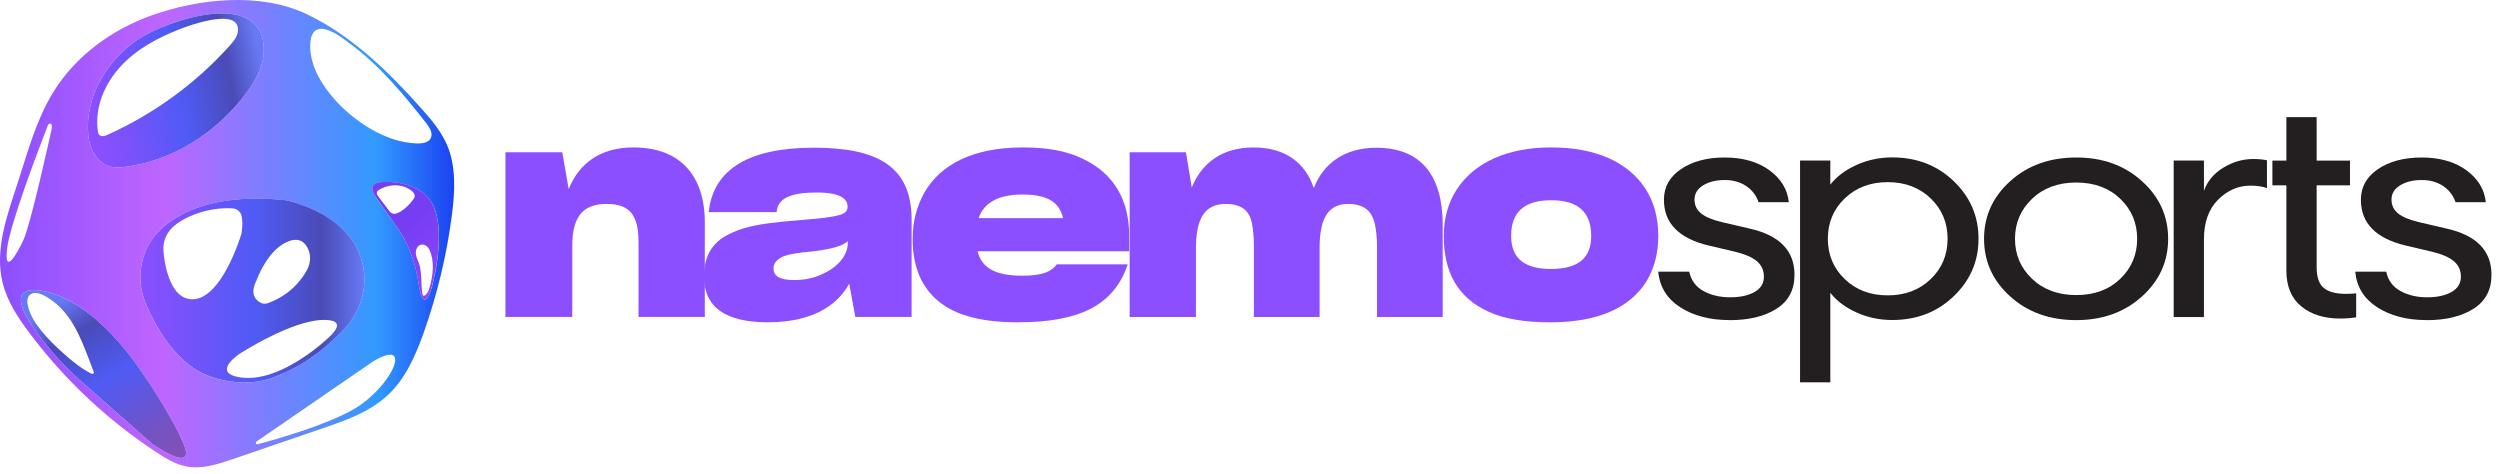 <svg width="269" height="51" viewBox="0 0 269 51" fill="none" xmlns="http://www.w3.org/2000/svg">
<path d="M186.119 34.443C183.998 34.443 182.225 33.982 180.795 33.064C179.37 32.146 178.579 30.868 178.428 29.23H181.762C181.963 30.173 182.477 30.868 183.298 31.314C184.119 31.766 185.071 31.989 186.159 31.989C187.247 31.989 188.123 31.796 188.793 31.416C189.463 31.035 189.795 30.488 189.795 29.768C189.795 29.093 189.549 28.545 189.055 28.119C188.561 27.693 187.761 27.343 186.648 27.075L183.923 26.436C180.664 25.675 179.037 24.027 179.037 21.491C179.037 20.122 179.652 19.021 180.876 18.195C182.099 17.363 183.671 16.947 185.59 16.947C187.509 16.947 189.131 17.404 190.38 18.311C191.629 19.219 192.329 20.37 192.48 21.76H189.221C188.969 21.019 188.521 20.436 187.876 20.01C187.232 19.584 186.466 19.371 185.585 19.371C184.648 19.371 183.872 19.564 183.258 19.944C182.638 20.325 182.331 20.832 182.331 21.461C182.331 22.09 182.558 22.561 183.011 22.942C183.464 23.322 184.2 23.636 185.207 23.885L188.239 24.59C191.473 25.31 193.089 26.968 193.089 29.57C193.089 31.188 192.445 32.405 191.155 33.221C189.866 34.043 188.189 34.449 186.119 34.449V34.443Z" fill="#231F20"/>
<path d="M261.114 34.443C258.993 34.443 257.22 33.982 255.79 33.064C254.365 32.146 253.574 30.868 253.423 29.23H256.757C256.959 30.173 257.472 30.868 258.293 31.314C259.114 31.766 260.066 31.989 261.154 31.989C262.242 31.989 263.118 31.796 263.788 31.416C264.458 31.035 264.791 30.488 264.791 29.768C264.791 29.093 264.544 28.545 264.05 28.119C263.557 27.693 262.756 27.343 261.643 27.075L258.918 26.436C255.659 25.675 254.032 24.027 254.032 21.491C254.032 20.122 254.647 19.021 255.871 18.195C257.095 17.363 258.666 16.947 260.585 16.947C262.504 16.947 264.126 17.404 265.375 18.311C266.624 19.219 267.324 20.37 267.475 21.76H264.216C263.965 21.019 263.516 20.436 262.872 20.01C262.227 19.584 261.461 19.371 260.58 19.371C259.643 19.371 258.867 19.564 258.253 19.944C257.633 20.325 257.326 20.832 257.326 21.461C257.326 22.09 257.553 22.561 258.006 22.942C258.459 23.322 259.195 23.636 260.202 23.885L263.234 24.59C266.468 25.31 268.084 26.968 268.084 29.57C268.084 31.188 267.44 32.405 266.15 33.221C264.861 34.043 263.184 34.449 261.114 34.449V34.443Z" fill="#231F20"/>
<path d="M196.943 41.138H193.685V17.277H196.943V19.868C197.598 19.016 198.53 18.316 199.729 17.763C200.927 17.216 202.222 16.937 203.612 16.937C206.236 16.937 208.442 17.789 210.22 19.493C211.998 21.197 212.889 23.261 212.889 25.685C212.889 28.109 211.998 30.173 210.22 31.877C208.437 33.581 206.236 34.433 203.612 34.433C202.222 34.433 200.927 34.159 199.729 33.607C198.53 33.059 197.603 32.354 196.943 31.502V41.127V41.138ZM198.495 30.031C199.708 31.198 201.245 31.781 203.118 31.781C204.992 31.781 206.528 31.198 207.742 30.031C208.956 28.865 209.56 27.419 209.56 25.69C209.56 23.961 208.956 22.515 207.742 21.349C206.528 20.183 204.987 19.599 203.118 19.599C201.25 19.599 199.708 20.183 198.495 21.349C197.281 22.515 196.676 23.961 196.676 25.69C196.676 27.419 197.281 28.865 198.495 30.031Z" fill="#231F20"/>
<path d="M223.406 34.444C220.55 34.444 218.183 33.596 216.304 31.903C214.42 30.209 213.483 28.14 213.483 25.695C213.483 23.251 214.425 21.182 216.304 19.488C218.183 17.794 220.55 16.947 223.406 16.947C226.261 16.947 228.588 17.794 230.472 19.488C232.351 21.182 233.292 23.251 233.292 25.695C233.292 28.14 232.351 30.209 230.472 31.903C228.588 33.596 226.236 34.444 223.406 34.444ZM218.651 30.001C219.875 31.167 221.461 31.75 223.406 31.75C225.35 31.75 226.926 31.167 228.14 30.001C229.354 28.834 229.958 27.399 229.958 25.695C229.958 23.991 229.354 22.556 228.14 21.39C226.926 20.223 225.35 19.64 223.406 19.64C221.461 19.64 219.875 20.223 218.651 21.39C217.427 22.556 216.813 23.991 216.813 25.695C216.813 27.399 217.422 28.834 218.651 30.001Z" fill="#231F20"/>
<path d="M233.887 34.104V17.277H237.145V20.543C237.498 19.513 238.188 18.681 239.21 18.053C240.233 17.424 241.311 17.109 242.449 17.109C243.003 17.109 243.497 17.155 243.925 17.246V20.244C243.471 20.066 242.877 19.975 242.147 19.975C240.832 19.975 239.674 20.482 238.661 21.491C237.649 22.5 237.145 23.925 237.145 25.766V34.114H233.887V34.104Z" fill="#231F20"/>
<path d="M253.524 31.558V34.144C252.975 34.23 252.406 34.276 251.817 34.276C250.074 34.276 248.669 33.835 247.611 32.962C246.549 32.09 246.015 30.807 246.015 29.123V19.939H244.509V17.282H246.015V12.606H249.273V17.282H252.86V19.939H249.273V28.758C249.273 29.813 249.525 30.559 250.034 30.98C250.538 31.405 251.333 31.619 252.421 31.619C252.819 31.619 253.187 31.598 253.524 31.563V31.558Z" fill="#231F20"/>
<path d="M54.386 34.104V16.384H60.505L61.19 20.355C62.258 17.667 64.514 15.862 68.141 15.862C73.132 15.862 75.837 18.823 75.837 23.956V34.099H68.705V26.066C68.705 23.286 67.874 21.942 65.29 21.942C62.706 21.942 61.578 23.317 61.578 26.466V34.104H54.391H54.386Z" fill="#8B4FFF"/>
<path d="M82.666 34.682C78.063 34.682 75.746 33.064 75.746 29.732V29.702C75.746 27.622 76.607 26.065 78.481 25.178C79.045 24.904 79.639 24.661 80.264 24.503C81.543 24.138 83.296 23.895 86.207 23.677C87.602 23.555 88.615 23.464 89.325 23.342C90.811 23.129 91.198 22.825 91.198 22.241C91.198 21.415 90.483 20.715 87.9 20.715C84.752 20.715 83.679 21.481 83.563 22.825H76.255C76.758 18.088 80.768 15.892 87.572 15.892C94.377 15.892 98.089 17.88 98.089 23.621V34.099H92.029L91.375 30.523C90.065 32.968 87.215 34.677 82.671 34.677L82.666 34.682ZM88.343 29.549C90.096 28.814 91.224 27.531 91.224 26.126V25.944C90.75 26.43 89.592 26.77 87.718 27.014C85.522 27.227 84.54 27.409 83.976 27.749C83.502 28.023 83.236 28.393 83.236 28.88V28.91C83.236 29.676 83.86 30.133 85.462 30.133C86.499 30.133 87.481 29.95 88.343 29.555V29.549Z" fill="#8B4FFF"/>
<path d="M109.547 34.682C105.21 34.682 102.39 33.764 100.637 32.116C98.884 30.468 98.199 28.267 98.199 25.7C98.199 23.809 98.642 22.216 99.478 20.69C101.231 17.698 104.676 15.862 110.086 15.862C112.7 15.862 114.84 16.257 116.502 17.084C119.887 18.671 121.494 21.577 121.494 25.3V27.039H105.185C105.628 28.809 107.059 29.666 109.995 29.666C112.221 29.666 113.143 29.21 113.707 28.444H121.343C119.857 32.871 116.115 34.677 109.552 34.677L109.547 34.682ZM105.301 23.469H114.392C113.949 21.638 112.579 20.933 109.995 20.933C107.411 20.933 105.865 21.821 105.301 23.469Z" fill="#8B4FFF"/>
<path d="M121.55 34.104V16.384H127.609L128.233 20.172C129.271 17.606 131.442 15.867 134.857 15.867C138.271 15.867 140.412 17.454 141.364 20.233C142.401 17.576 144.693 15.897 148.078 15.897C153.069 15.897 155.235 19.077 155.235 24.209V34.109H148.163V26.41C148.163 25.523 148.073 24.762 147.927 24.057C147.599 22.713 146.798 21.947 145.046 21.947C142.699 21.947 141.988 23.839 141.988 26.715V34.109H134.917V26.288C134.917 25.431 134.826 24.671 134.711 24.027C134.444 22.713 133.643 21.947 131.89 21.947C129.422 21.947 128.682 23.809 128.682 26.806V34.109H121.55V34.104Z" fill="#8B4FFF"/>
<path d="M160.191 33.551C156.806 32.025 155.351 29.245 155.351 25.396C155.351 23.469 155.824 21.821 156.746 20.386C158.619 17.515 162.125 15.862 166.905 15.862C169.342 15.862 171.362 16.257 173.115 17.023C176.59 18.61 178.433 21.517 178.433 25.396C178.433 27.288 177.99 28.88 177.154 30.285C175.401 33.064 172.047 34.682 166.814 34.682C164.079 34.682 161.853 34.317 160.191 33.551ZM171.211 25.396C171.211 22.83 169.816 21.547 166.905 21.547C163.993 21.547 162.598 22.83 162.598 25.396C162.598 27.78 164.024 28.941 166.874 28.941C169.906 28.941 171.211 27.688 171.211 25.396Z" fill="#8B4FFF"/>
<g filter="url(#filter0_d_6083_473)">
<path d="M48.065 15.527C47.672 14.624 47.118 13.808 46.504 13.037C46.121 12.56 45.713 12.094 45.305 11.637C41.774 7.681 37.851 3.842 33.031 1.535C28.019 -0.859 21.406 -0.169 16.284 1.667C12.023 3.193 8.155 6.008 5.762 9.867C3.914 12.844 3.002 16.288 1.92 19.625C0.771 23.154 -0.614 26.877 0.293 30.473C0.786 32.44 1.93 34.169 3.143 35.792C6.936 40.859 11.615 45.256 16.904 48.714C17.866 49.343 18.873 49.952 20.001 50.18C21.703 50.525 23.441 49.952 25.083 49.389C28.291 48.288 31.505 47.188 34.713 46.087C37.206 45.235 39.78 44.333 41.709 42.532C43.628 40.747 44.716 38.252 45.597 35.777C47.048 31.69 48.065 27.44 48.624 23.134C48.952 20.583 49.103 17.885 48.075 15.532L48.065 15.527ZM33.398 4.583C33.424 4.213 33.494 3.822 33.711 3.523C34.159 2.904 34.945 3.046 35.71 3.416C36.471 3.782 37.216 4.37 37.614 4.664C40.822 7.022 43.411 10.121 45.869 13.265C46.232 13.732 46.615 14.345 46.343 14.873C46.106 15.339 45.491 15.441 44.973 15.436C43.154 15.415 41.387 14.756 39.815 13.828C38.198 12.875 36.748 11.627 35.554 10.166C34.265 8.584 33.247 6.622 33.393 4.578L33.398 4.583ZM9.827 11.003C10.582 8.295 12.431 5.871 14.773 4.284C17.835 2.199 28.483 -1.432 28.382 5.46C28.357 7.2 27.425 8.797 26.372 10.177C23.219 14.295 18.546 17.327 13.418 17.961C12.945 18.022 12.461 18.058 11.993 17.961C11.137 17.774 10.426 17.125 10.013 16.343C9.605 15.562 9.469 14.665 9.454 13.782C9.444 12.839 9.575 11.906 9.822 11.008L9.827 11.003ZM0.761 26.791C1.048 24.189 4.075 16.252 5.173 13.432C5.259 13.22 5.571 13.28 5.571 13.508V13.747C5.571 13.793 5.571 13.838 5.556 13.884C5.355 14.812 3.3 24.138 2.529 25.812C2.081 26.78 0.409 29.98 0.761 26.796V26.791ZM16.365 47.756L8.709 41.006C7.586 40.017 6.533 38.947 5.566 37.806C3.264 35.087 0.137 30.736 4.241 31.253C10.159 31.999 15.277 40.068 15.277 40.068C15.277 40.068 18.319 44.348 19.754 47.756C21.19 51.169 16.365 47.756 16.365 47.756ZM26.337 41.127C24.887 41.173 23.37 40.904 21.824 40.184C21.824 40.184 18.203 38.82 15.644 32.567C14.481 29.732 15.226 26.425 17.548 24.443C19.835 22.49 23.814 20.837 30.684 21.537C30.684 21.537 38.541 23.002 39.17 29.326C39.397 31.593 38.556 33.83 36.98 35.468C35.529 36.979 33.202 39.038 30.381 40.21C29.092 40.808 27.687 41.214 26.332 41.127H26.337ZM38.123 43.993C35.202 45.707 29.838 47.239 27.727 47.801C27.551 47.847 27.45 47.614 27.596 47.513L40.052 38.952C40.052 38.952 42.369 37.435 42.515 38.607C42.661 39.779 40.55 42.573 38.123 43.993ZM46.428 31.01C46.428 31.01 45.859 33.008 45.37 31.882C45.285 31.72 45.345 31.847 45.285 31.72L45.245 31.512C45.174 31.259 45.104 30.924 45.043 30.493C44.474 26.613 42.711 24.463 42.711 24.463C42.676 24.412 42.641 24.366 42.605 24.316C42.364 23.961 41.487 22.688 40.399 21.141C39.281 19.549 41.286 19.589 41.286 19.589C41.286 19.589 45.597 19.27 46.781 22.495C47.964 25.721 46.433 31.015 46.433 31.015L46.428 31.01Z" fill="url(#paint0_linear_6083_473)"/>
</g>
<g filter="url(#filter1_d_6083_473)">
<path d="M46.775 22.485C45.592 19.259 41.28 19.579 41.28 19.579C41.28 19.579 39.271 19.538 40.394 21.131C41.482 22.678 42.358 23.951 42.6 24.306C42.635 24.356 42.67 24.402 42.706 24.453C42.706 24.453 44.469 26.603 45.038 30.483C45.098 30.914 45.169 31.248 45.239 31.502L45.279 31.71C45.34 31.837 45.279 31.71 45.365 31.872C45.859 33.003 46.423 31 46.423 31C46.423 31 47.959 25.705 46.77 22.48L46.775 22.485ZM44.459 21.471C44.101 21.978 43.642 22.409 43.129 22.749C42.832 22.936 42.449 23.099 42.142 22.931C42.001 22.855 41.905 22.728 41.809 22.602C41.452 22.125 41.089 21.648 40.736 21.177C40.721 21.156 40.701 21.136 40.686 21.111C40.585 20.969 40.5 20.796 40.565 20.639C40.605 20.532 40.706 20.466 40.802 20.411C41.86 19.792 43.285 19.736 44.277 20.517C44.464 20.664 44.645 20.872 44.625 21.111C44.615 21.242 44.539 21.364 44.459 21.476V21.471ZM46.236 30.888C46.206 30.995 46.176 31.106 46.131 31.213C46.04 31.446 45.909 31.634 45.763 31.756C45.693 31.811 45.587 31.862 45.521 31.806C45.481 31.771 45.466 31.654 45.456 31.603C45.254 30.508 45.441 29.407 45.083 28.353C44.932 27.911 44.67 27.47 44.756 27.009C44.922 26.106 45.849 26.111 46.201 26.867C46.775 28.109 46.604 29.575 46.236 30.893V30.888Z" fill="url(#paint1_linear_6083_473)"/>
</g>
<g filter="url(#filter2_d_6083_473)">
<path d="M19.755 47.756C18.319 44.343 15.277 40.068 15.277 40.068C15.277 40.068 10.16 31.999 4.242 31.253C0.137 30.736 3.265 35.087 5.567 37.806C6.534 38.952 7.586 40.017 8.709 41.006L16.365 47.756C16.365 47.756 21.185 51.169 19.755 47.756ZM10.069 40.174C10.004 40.265 9.868 40.225 9.767 40.174C8.679 39.611 7.717 38.825 6.806 38.004C6.806 38.004 6.801 38.004 6.801 37.998C5.969 37.253 5.169 36.477 4.464 35.61C3.819 34.819 3.25 33.941 3.008 32.947C2.953 32.719 2.917 32.481 2.947 32.247C2.983 32.014 3.099 31.786 3.295 31.659C3.975 31.218 5.063 31.948 5.607 32.339C6.312 32.846 6.911 33.485 7.415 34.195C8.191 35.29 8.74 36.533 9.233 37.785C9.52 38.506 9.792 39.226 10.059 39.951C10.089 40.022 10.115 40.108 10.069 40.169V40.174Z" fill="url(#paint2_linear_6083_473)"/>
</g>
<g filter="url(#filter3_d_6083_473)">
<path d="M39.175 29.321C38.546 22.992 30.689 21.532 30.689 21.532C23.819 20.832 19.84 22.485 17.553 24.438C15.226 26.425 14.486 29.727 15.649 32.562C18.208 38.815 21.829 40.179 21.829 40.179C23.375 40.899 24.891 41.168 26.342 41.123C27.697 41.209 29.097 40.803 30.391 40.205C33.212 39.033 35.539 36.974 36.989 35.463C38.561 33.825 39.402 31.588 39.18 29.321H39.175ZM27.601 30.173C27.601 30.173 28.744 26.852 31.036 25.969C32.179 25.528 32.784 26.055 33.106 26.689C33.479 27.435 33.428 28.317 33.036 29.047C32.471 30.097 31.242 31.73 28.835 32.618C28.573 32.714 28.281 32.704 28.034 32.572C27.526 32.303 26.846 31.644 27.601 30.173ZM21.003 32.176C17.971 32.582 17.613 27.227 17.613 27.227C17.613 27.227 17.296 25.736 18.51 24.519C19.643 23.378 22.373 22.236 25.058 22.424C25.516 22.454 25.899 22.794 25.999 23.246C26.085 23.631 26.12 24.209 25.999 25.036C25.994 25.092 25.979 25.148 25.964 25.198C25.732 25.954 23.839 31.796 21.008 32.176H21.003ZM35.473 36.218C35.01 36.67 32.91 38.572 30.386 39.738C29.097 40.336 27.692 40.742 26.337 40.656C26.135 40.646 25.934 40.626 25.732 40.59C22.776 40.073 25.732 38.1 25.732 38.1C25.732 38.1 31.484 34.347 34.97 34.423C37.125 34.469 36.063 35.65 35.473 36.218Z" fill="url(#paint3_linear_6083_473)"/>
</g>
<g filter="url(#filter4_d_6083_473)">
<path d="M14.773 4.289C12.431 5.881 10.582 8.3 9.827 11.008C9.575 11.906 9.444 12.839 9.459 13.783C9.469 14.665 9.605 15.568 10.018 16.343C10.426 17.125 11.136 17.774 11.998 17.961C12.466 18.063 12.95 18.022 13.423 17.961C18.545 17.327 23.224 14.295 26.377 10.177C27.43 8.797 28.362 7.2 28.387 5.46C28.488 -1.432 17.845 2.199 14.778 4.284L14.773 4.289ZM25.591 3.396C25.561 3.64 25.471 3.868 25.355 4.076C25.189 4.375 24.952 4.649 24.725 4.902C21.069 8.98 16.551 12.261 11.569 14.503C11.282 14.634 10.905 14.746 10.683 14.518C10.577 14.406 10.542 14.244 10.522 14.087C10.174 11.571 11.262 9.005 12.98 7.144C14.692 5.283 16.984 4.055 19.336 3.138C20.389 2.727 25.924 0.703 25.591 3.396Z" fill="url(#paint4_linear_6083_473)"/>
</g>
<defs>
<filter id="filter0_d_6083_473" x="0" y="0" width="48.869" height="50.284" filterUnits="userSpaceOnUse" color-interpolation-filters="sRGB">
<feFlood flood-opacity="0" result="BackgroundImageFix"/>
<feColorMatrix in="SourceAlpha" type="matrix" values="0 0 0 0 0 0 0 0 0 0 0 0 0 0 0 0 0 0 127 0" result="hardAlpha"/>
<feOffset/>
<feColorMatrix type="matrix" values="0 0 0 0 1 0 0 0 0 0.902 0 0 0 0 0.78 0 0 0 0.15 0"/>
<feBlend mode="normal" in2="BackgroundImageFix" result="effect1_dropShadow_6083_473"/>
<feBlend mode="normal" in="SourceGraphic" in2="effect1_dropShadow_6083_473" result="shape"/>
</filter>
<filter id="filter1_d_6083_473" x="40.053" y="19.57" width="7.169" height="12.648" filterUnits="userSpaceOnUse" color-interpolation-filters="sRGB">
<feFlood flood-opacity="0" result="BackgroundImageFix"/>
<feColorMatrix in="SourceAlpha" type="matrix" values="0 0 0 0 0 0 0 0 0 0 0 0 0 0 0 0 0 0 127 0" result="hardAlpha"/>
<feOffset/>
<feColorMatrix type="matrix" values="0 0 0 0 1 0 0 0 0 0.902 0 0 0 0 0.78 0 0 0 0.15 0"/>
<feBlend mode="normal" in2="BackgroundImageFix" result="effect1_dropShadow_6083_473"/>
<feBlend mode="normal" in="SourceGraphic" in2="effect1_dropShadow_6083_473" result="shape"/>
</filter>
<filter id="filter2_d_6083_473" x="2.244" y="31.211" width="17.776" height="18.061" filterUnits="userSpaceOnUse" color-interpolation-filters="sRGB">
<feFlood flood-opacity="0" result="BackgroundImageFix"/>
<feColorMatrix in="SourceAlpha" type="matrix" values="0 0 0 0 0 0 0 0 0 0 0 0 0 0 0 0 0 0 127 0" result="hardAlpha"/>
<feOffset/>
<feColorMatrix type="matrix" values="0 0 0 0 1 0 0 0 0 0.902 0 0 0 0 0.78 0 0 0 0.15 0"/>
<feBlend mode="normal" in2="BackgroundImageFix" result="effect1_dropShadow_6083_473"/>
<feBlend mode="normal" in="SourceGraphic" in2="effect1_dropShadow_6083_473" result="shape"/>
</filter>
<filter id="filter3_d_6083_473" x="15.106" y="21.368" width="24.108" height="19.766" filterUnits="userSpaceOnUse" color-interpolation-filters="sRGB">
<feFlood flood-opacity="0" result="BackgroundImageFix"/>
<feColorMatrix in="SourceAlpha" type="matrix" values="0 0 0 0 0 0 0 0 0 0 0 0 0 0 0 0 0 0 127 0" result="hardAlpha"/>
<feOffset/>
<feColorMatrix type="matrix" values="0 0 0 0 1 0 0 0 0 0.902 0 0 0 0 0.78 0 0 0 0.15 0"/>
<feBlend mode="normal" in2="BackgroundImageFix" result="effect1_dropShadow_6083_473"/>
<feBlend mode="normal" in="SourceGraphic" in2="effect1_dropShadow_6083_473" result="shape"/>
</filter>
<filter id="filter4_d_6083_473" x="9.458" y="1.446" width="18.93" height="16.577" filterUnits="userSpaceOnUse" color-interpolation-filters="sRGB">
<feFlood flood-opacity="0" result="BackgroundImageFix"/>
<feColorMatrix in="SourceAlpha" type="matrix" values="0 0 0 0 0 0 0 0 0 0 0 0 0 0 0 0 0 0 127 0" result="hardAlpha"/>
<feOffset/>
<feColorMatrix type="matrix" values="0 0 0 0 1 0 0 0 0 0.902 0 0 0 0 0.78 0 0 0 0.15 0"/>
<feBlend mode="normal" in2="BackgroundImageFix" result="effect1_dropShadow_6083_473"/>
<feBlend mode="normal" in="SourceGraphic" in2="effect1_dropShadow_6083_473" result="shape"/>
</filter>
<linearGradient id="paint0_linear_6083_473" x1="-0.004" y1="25.142" x2="48.861" y2="25.142" gradientUnits="userSpaceOnUse">
<stop stop-color="#8B4FFF"/>
<stop offset="0.36" stop-color="#BF65FF"/>
<stop offset="0.83" stop-color="#329AFF"/>
<stop offset="1" stop-color="#1B42F1"/>
</linearGradient>
<linearGradient id="paint1_linear_6083_473" x1="40.892" y1="21.07" x2="50.76" y2="32.251" gradientUnits="userSpaceOnUse">
<stop offset="0.29" stop-color="#753EF3"/>
<stop offset="0.81" stop-color="#9346F5"/>
<stop offset="1" stop-color="#677AF5"/>
</linearGradient>
<linearGradient id="paint2_linear_6083_473" x1="16.854" y1="49.571" x2="6.197" y2="32.577" gradientUnits="userSpaceOnUse">
<stop stop-color="#8051B7"/>
<stop offset="0.18" stop-color="#7153C9"/>
<stop offset="0.51" stop-color="#4F5BF5"/>
<stop offset="0.75" stop-color="#4B4EC3"/>
<stop offset="0.81" stop-color="#4B4BB7"/>
<stop offset="1" stop-color="#677AF5"/>
</linearGradient>
<linearGradient id="paint3_linear_6083_473" x1="15.105" y1="31.253" x2="39.211" y2="31.253" gradientUnits="userSpaceOnUse">
<stop stop-color="#8B4FFF"/>
<stop offset="0.19" stop-color="#7852FB"/>
<stop offset="0.51" stop-color="#4F5BF5"/>
<stop offset="0.75" stop-color="#4B4EC3"/>
<stop offset="0.81" stop-color="#4B4BB7"/>
<stop offset="1" stop-color="#677AF5"/>
</linearGradient>
<linearGradient id="paint4_linear_6083_473" x1="9.751" y1="11.465" x2="28.297" y2="7.656" gradientUnits="userSpaceOnUse">
<stop stop-color="#8B4FFF"/>
<stop offset="0.19" stop-color="#7852FB"/>
<stop offset="0.51" stop-color="#4F5BF5"/>
<stop offset="0.75" stop-color="#4B4EC3"/>
<stop offset="0.81" stop-color="#4B4BB7"/>
<stop offset="1" stop-color="#677AF5"/>
</linearGradient>
</defs>
</svg>
